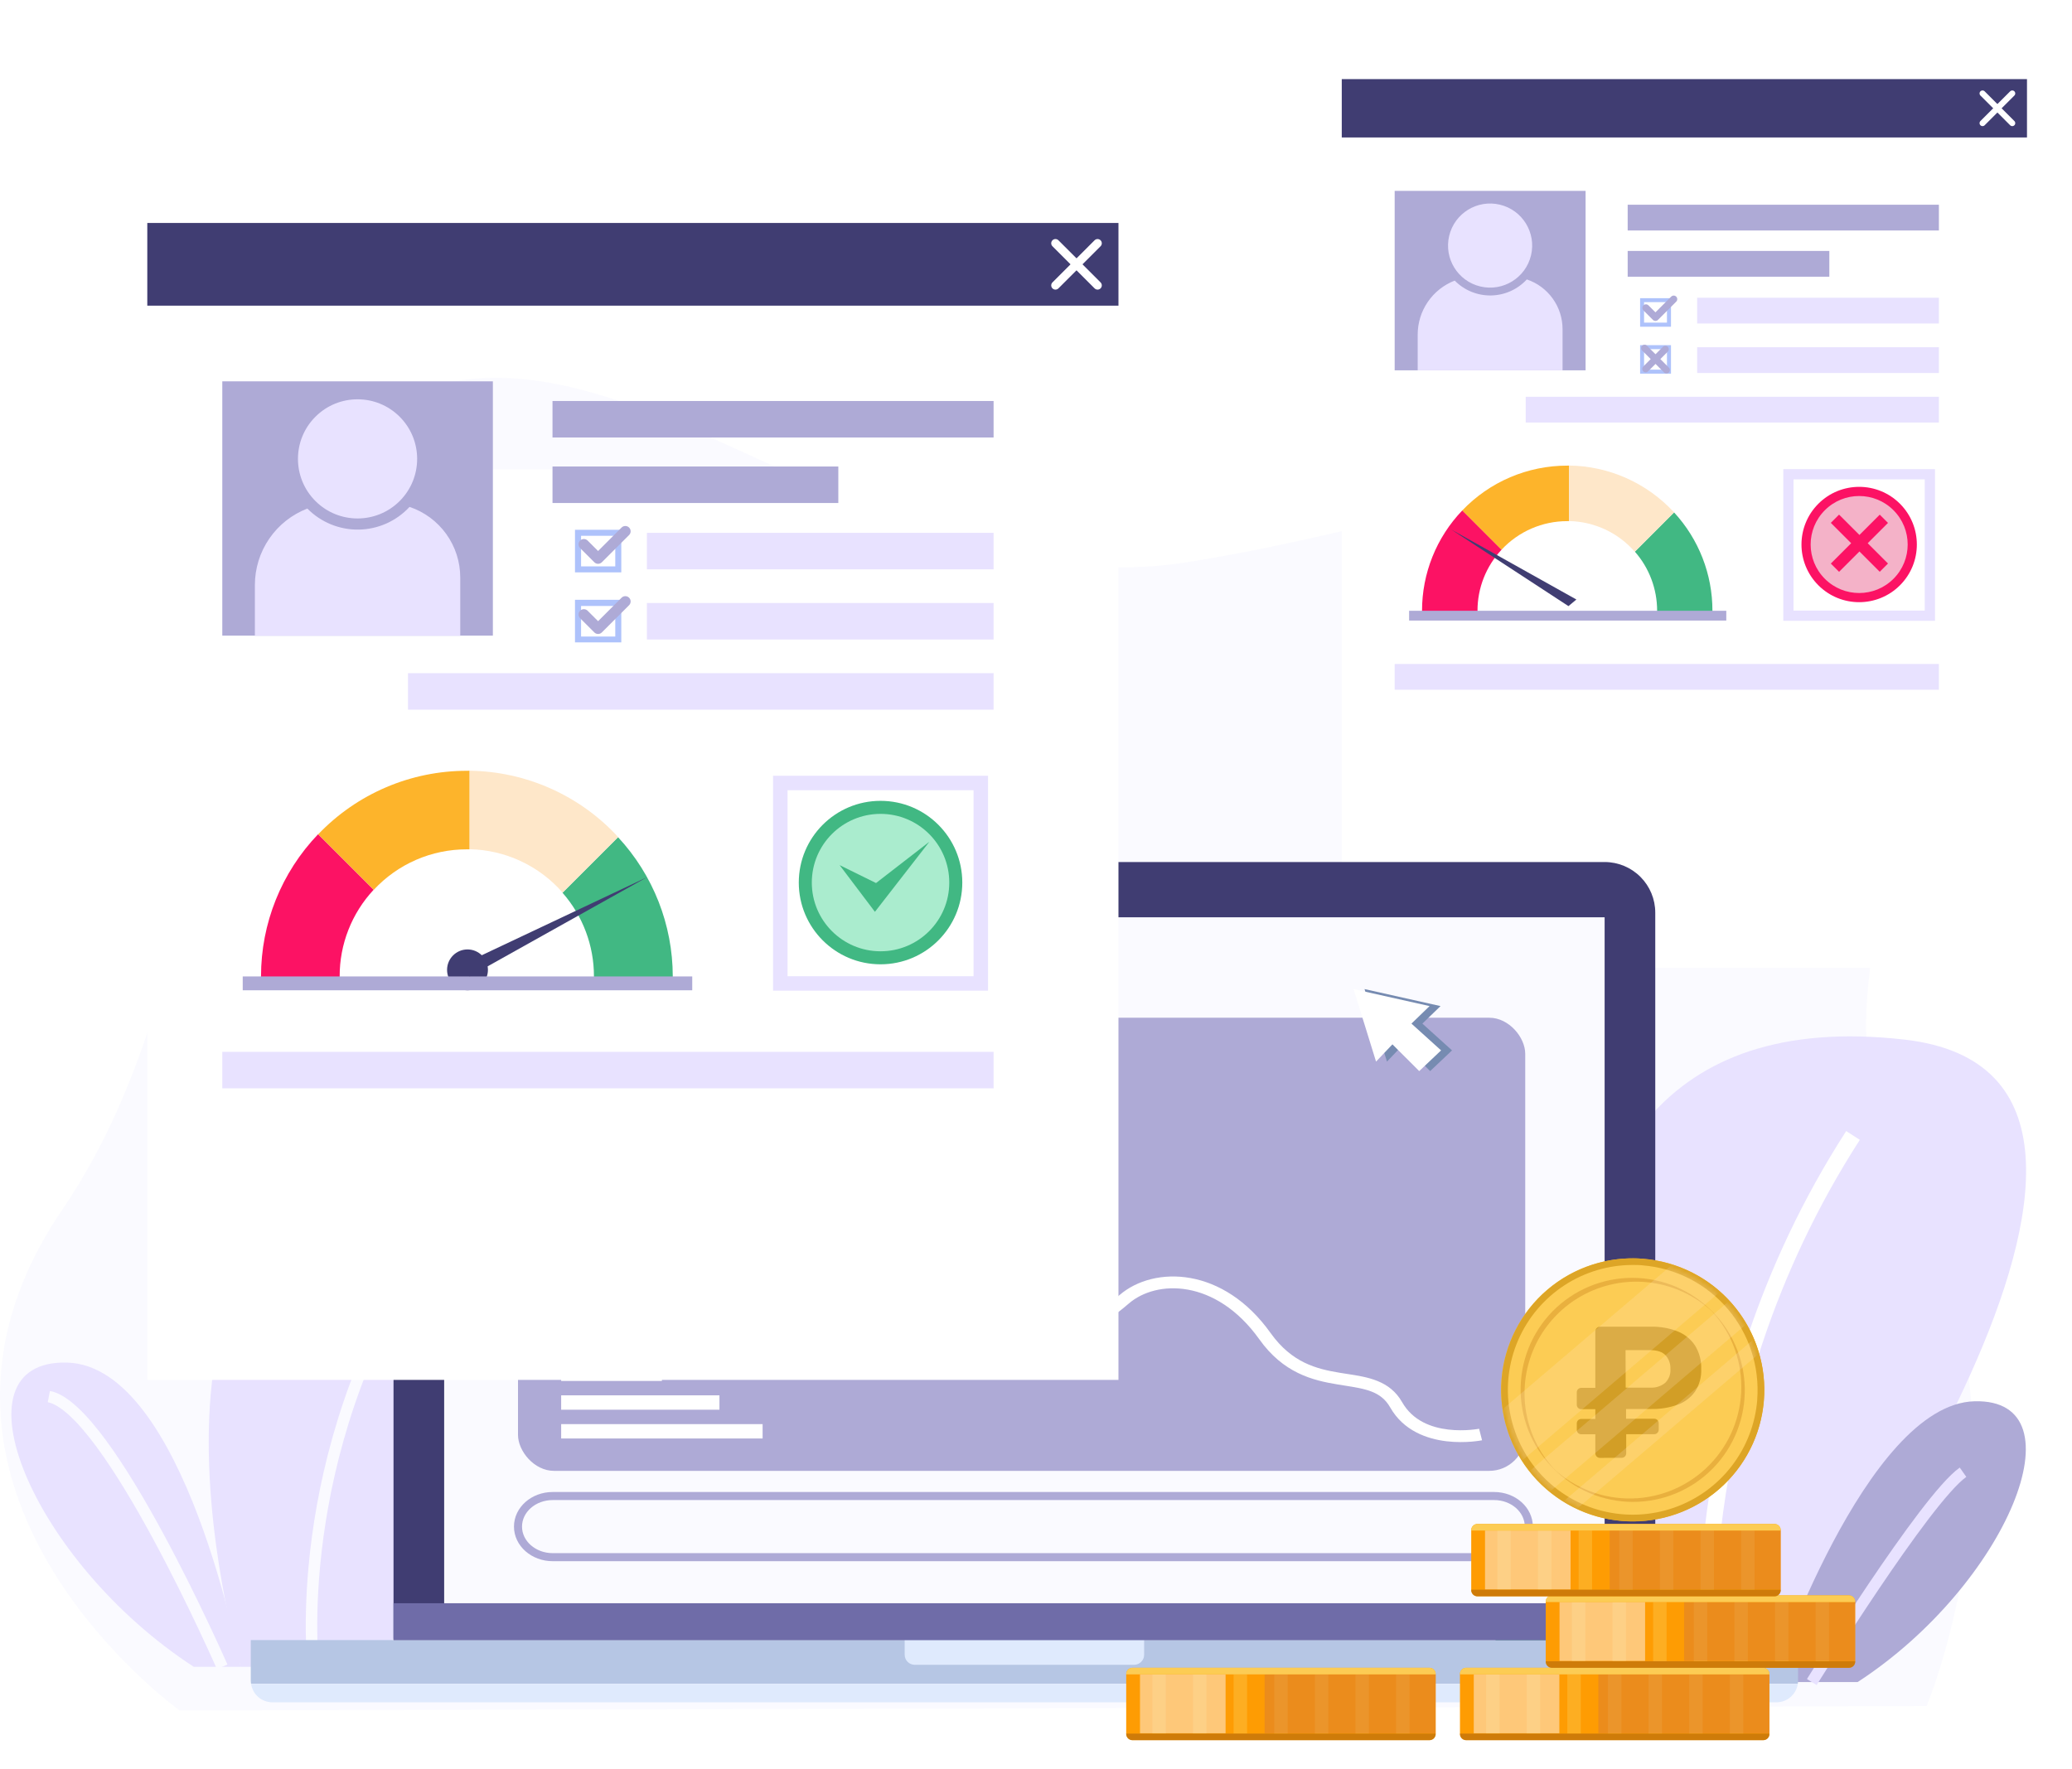 <svg width="576" height="492" viewBox="0 0 576 492" fill="none" xmlns="http://www.w3.org/2000/svg">
<g clip-path="url(#clip0_5126_48654)">
<path d="M49.938 475.627C49.938 475.627 -35.721 414.222 17.336 336.344C70.393 258.466 48.034 140.324 110.4 111.05C172.766 81.776 243.522 169.966 329.963 156.342C416.403 142.717 498.828 101.329 533.928 156.342C561.203 199.095 492.745 262.516 530.35 329.995C567.955 397.474 535.575 474.4 535.575 474.4L49.938 475.627Z" fill="#FAFAFF"/>
<path d="M66.909 463.495H103.802C103.802 463.495 198.427 335.194 128.383 327.284C23.556 315.384 66.909 463.495 66.909 463.495Z" fill="#E8E2FF"/>
<path d="M66.909 463.495C66.909 463.495 51.38 379.697 18.605 378.891C-14.169 378.084 8.808 434.144 53.868 463.495H66.909Z" fill="#E8E2FF"/>
<path fill-rule="evenodd" clip-rule="evenodd" d="M88.673 463.308C88.673 463.308 88.673 463.307 87.089 463.495C85.505 463.683 85.505 463.682 85.504 463.681L85.503 463.667L85.499 463.631C85.495 463.6 85.49 463.555 85.484 463.496C85.472 463.378 85.454 463.205 85.433 462.979C85.39 462.528 85.334 461.863 85.275 461C85.159 459.274 85.035 456.754 85.005 453.552C84.944 447.15 85.257 438.019 86.745 427.069C89.72 405.171 97.402 375.965 116.232 346.754L118.913 348.482C100.395 377.209 92.835 405.942 89.906 427.498C88.441 438.275 88.135 447.25 88.195 453.522C88.224 456.657 88.345 459.116 88.458 460.785C88.514 461.619 88.569 462.256 88.609 462.681C88.629 462.894 88.645 463.053 88.656 463.158C88.662 463.211 88.666 463.25 88.669 463.275L88.672 463.302L88.673 463.308Z" fill="#FAFAFF"/>
<path fill-rule="evenodd" clip-rule="evenodd" d="M63.222 462.855C63.223 462.856 63.223 462.856 61.761 463.495C60.3 464.134 60.3 464.134 60.3 464.134L60.278 464.084L60.211 463.932C60.152 463.797 60.063 463.596 59.946 463.334C59.713 462.809 59.369 462.038 58.924 461.054C58.034 459.087 56.743 456.272 55.142 452.883C51.939 446.103 47.497 437.037 42.538 427.877C37.573 418.707 32.113 409.488 26.877 402.38C24.257 398.825 21.724 395.84 19.367 393.663C16.974 391.452 14.925 390.226 13.279 389.912L13.877 386.779C16.412 387.263 19.003 388.984 21.532 391.319C24.095 393.688 26.764 396.849 29.445 400.488C34.811 407.771 40.352 417.139 45.343 426.358C50.339 435.586 54.808 444.709 58.026 451.521C59.636 454.928 60.934 457.759 61.83 459.74C62.278 460.73 62.626 461.508 62.862 462.039C62.98 462.304 63.07 462.508 63.13 462.646L63.199 462.802L63.222 462.855Z" fill="#FAFAFF"/>
<path d="M448.706 467.725H497.121C497.121 467.725 621.243 299.451 529.355 289.07C391.814 273.523 448.706 467.725 448.706 467.725Z" fill="#E8E2FF"/>
<path fill-rule="evenodd" clip-rule="evenodd" d="M477.379 467.462C477.379 467.461 477.379 467.461 475.14 467.725C472.9 467.989 472.9 467.988 472.9 467.987L472.9 467.982L472.898 467.969L472.892 467.921C472.888 467.879 472.881 467.82 472.873 467.742C472.857 467.587 472.834 467.36 472.806 467.063C472.75 466.469 472.676 465.596 472.6 464.462C472.448 462.195 472.287 458.886 472.249 454.683C472.172 446.279 472.586 434.295 474.541 419.923C478.451 391.184 488.531 352.852 513.225 314.515L517.017 316.957C492.764 354.61 482.854 392.273 479.01 420.531C477.088 434.657 476.684 446.422 476.759 454.642C476.796 458.752 476.953 461.974 477.1 464.16C477.173 465.253 477.244 466.087 477.296 466.643C477.322 466.921 477.344 467.13 477.358 467.267C477.365 467.336 477.371 467.386 477.374 467.419L477.378 467.454L477.379 467.462Z" fill="white"/>
<path d="M448.706 467.725C448.706 467.725 428.338 357.819 385.353 356.755C342.369 355.691 372.484 429.279 431.563 467.725H448.706Z" fill="#1D964E"/>
<path d="M441.928 467.725C441.928 467.725 400.659 373.348 378.73 369.118" stroke="#14723A" stroke-width="4.51" stroke-miterlimit="10"/>
<path d="M492.711 467.725C492.711 467.725 518.682 390.43 548.908 389.65C579.135 388.869 557.986 440.656 516.417 467.725H492.711Z" fill="#AEAAD6"/>
<path fill-rule="evenodd" clip-rule="evenodd" d="M505.015 468.559C505.015 468.559 505.015 468.559 503.667 467.725C502.32 466.89 502.32 466.89 502.32 466.89L502.412 466.742C502.472 466.645 502.562 466.501 502.679 466.313C502.914 465.936 503.259 465.384 503.702 464.678C504.587 463.267 505.863 461.244 507.427 458.793C510.554 453.892 514.835 447.279 519.445 440.432C524.052 433.59 529 426.498 533.459 420.647C535.688 417.723 537.807 415.093 539.709 412.953C541.592 410.834 543.33 409.118 544.796 408.087L546.62 410.679C545.467 411.491 543.927 412.979 542.079 415.059C540.249 417.117 538.183 419.679 535.98 422.569C531.575 428.348 526.667 435.382 522.074 442.203C517.483 449.021 513.218 455.611 510.099 460.498C508.54 462.941 507.269 464.958 506.387 466.363C505.946 467.065 505.603 467.615 505.37 467.989C505.253 468.176 505.164 468.319 505.105 468.415L505.015 468.559Z" fill="#E8E2FF"/>
<path d="M448.303 248.548C450.516 248.548 452.309 246.754 452.309 244.541C452.309 242.328 450.516 240.535 448.303 240.535C446.09 240.535 444.296 242.328 444.296 244.541C444.296 246.754 446.09 248.548 448.303 248.548Z" fill="#1D0D90"/>
<g filter="url(#filter0_dddd_5126_48654)">
<path d="M563.486 22H373V200.646H563.486V22Z" fill="white"/>
</g>
<path d="M563.486 22H373V38.224H563.486V22Z" fill="#403D72"/>
<path d="M551.132 25.981L559.394 34.243" stroke="white" stroke-width="1.66" stroke-miterlimit="10" stroke-linecap="round"/>
<path d="M559.394 25.981L551.132 34.243" stroke="white" stroke-width="1.66" stroke-miterlimit="10" stroke-linecap="round"/>
<path d="M508.542 69.78H452.482V76.944H508.542V69.78Z" fill="#AEAAD6"/>
<path d="M539 56.928H452.482V64.092H539V56.928Z" fill="#AEAAD6"/>
<path d="M539 82.796H471.795V89.96H539V82.796Z" fill="#E8E2FF"/>
<path d="M539 96.558H471.795V103.722H539V96.558Z" fill="#E8E2FF"/>
<path d="M539 110.328H424.135V117.492H539V110.328Z" fill="#E8E2FF"/>
<path d="M463.405 84.014V89.711H457.039V84.014H463.405ZM464.52 82.916H455.94V90.852H464.52V82.916Z" fill="#AEC2FB"/>
<path d="M465.275 83.182L460.204 88.252L457.562 85.61" stroke="#AEAAD6" stroke-width="1.98" stroke-linecap="round" stroke-linejoin="round"/>
<path d="M463.405 97.09V102.786H457.039V97.09H463.405ZM464.52 95.974H455.94V103.902H464.52V95.974Z" fill="#AEC2FB"/>
<path d="M462.958 97.107L457.484 102.589" stroke="#AEAAD6" stroke-width="1.9" stroke-miterlimit="10" stroke-linecap="round"/>
<path d="M457.176 96.806L463.259 102.889" stroke="#AEAAD6" stroke-width="1.9" stroke-miterlimit="10" stroke-linecap="round"/>
<path d="M440.78 53.076H387.706V102.975H440.78V53.076Z" fill="#AEAAD6"/>
<path d="M434.379 91.556V102.975H394.106V93.031C394.106 89.783 395.09 86.611 396.928 83.933C398.766 81.254 401.371 79.195 404.402 78.025C405.716 79.362 407.288 80.417 409.023 81.127C410.758 81.838 412.618 82.188 414.493 82.158C416.367 82.127 418.215 81.716 419.926 80.95C421.636 80.184 423.173 79.078 424.444 77.699C427.344 78.675 429.864 80.538 431.647 83.025C433.43 85.511 434.386 88.496 434.379 91.556Z" fill="#E8E2FF"/>
<path d="M425.615 70.987C427.107 64.703 423.223 58.4 416.939 56.907C410.656 55.415 404.352 59.299 402.86 65.583C401.367 71.867 405.251 78.17 411.535 79.663C417.819 81.155 424.123 77.271 425.615 70.987Z" fill="#E8E2FF"/>
<path d="M476.042 169.828C476.042 170.437 476.042 171.029 476.042 171.621H460.599C460.599 171.029 460.668 170.437 460.668 169.828C460.671 163.786 458.475 157.949 454.49 153.407L465.378 142.485C472.248 149.931 476.057 159.696 476.042 169.828Z" fill="#41B883"/>
<path d="M410.734 169.828C410.734 170.437 410.734 171.029 410.802 171.621H395.359C395.359 171.029 395.316 170.437 395.316 169.828C395.305 159.427 399.321 149.425 406.521 141.918L417.434 152.84C413.12 157.444 410.724 163.519 410.734 169.828Z" fill="#FC1264"/>
<path d="M436.207 129.469V144.913H435.666C432.241 144.91 428.853 145.614 425.713 146.981C422.573 148.348 419.749 150.349 417.417 152.858L406.504 141.936C410.269 137.992 414.796 134.854 419.811 132.712C424.825 130.571 430.222 129.471 435.675 129.478L436.207 129.469Z" fill="#FDB42B"/>
<path d="M465.378 142.485L454.447 153.407C452.167 150.796 449.367 148.69 446.226 147.224C443.085 145.759 439.672 144.965 436.207 144.896V129.452C441.7 129.523 447.122 130.715 452.138 132.956C457.154 135.197 461.66 138.44 465.378 142.485Z" fill="#FEE7C9"/>
<path d="M479.895 169.837H391.721V172.557H479.895V169.837Z" fill="#AEAAD6"/>
<path d="M436.018 168.541L403.407 147.229L438.223 166.705L436.018 168.541Z" fill="#403D72"/>
<path d="M539 184.628H387.706V191.792H539V184.628Z" fill="#E8E2FF"/>
<path d="M535.071 133.296V169.785H498.581V133.296H535.071ZM537.91 130.456H495.741V172.625H537.91V130.456Z" fill="#E8E2FF"/>
<path d="M528.172 162.752C534.434 156.49 534.434 146.337 528.172 140.074C521.91 133.812 511.757 133.812 505.495 140.074C499.232 146.337 499.232 156.49 505.495 162.752C511.757 169.014 521.91 169.014 528.172 162.752Z" fill="#FC1264"/>
<path d="M526.37 160.95C531.637 155.683 531.637 147.143 526.37 141.876C521.103 136.609 512.563 136.609 507.296 141.876C502.029 147.143 502.029 155.683 507.296 160.95C512.563 166.217 521.103 166.217 526.37 160.95Z" fill="#F4B2C8"/>
<path d="M511.245 143.096L508.952 145.389L522.553 158.991L524.847 156.698L511.245 143.096Z" fill="#FC1264"/>
<path d="M524.85 145.402L522.557 143.109L508.955 156.71L511.248 159.004L524.85 145.402Z" fill="#FC1264"/>
<path d="M123.475 239.702H446.072C449.806 239.702 453.387 241.186 456.027 243.826C458.668 246.466 460.151 250.048 460.151 253.782V456.048H109.396V253.782C109.396 250.048 110.879 246.466 113.519 243.826C116.16 241.186 119.741 239.702 123.475 239.702Z" fill="#403D72"/>
<path d="M499.849 456.048V467.33C499.848 467.618 499.822 467.905 499.772 468.188H69.792C69.738 467.905 69.712 467.618 69.715 467.33V456.048H499.849Z" fill="#B6C6E4"/>
<path d="M499.772 468.214C499.566 469.641 498.854 470.946 497.766 471.891C496.677 472.836 495.285 473.358 493.844 473.362H75.712C74.272 473.356 72.882 472.833 71.795 471.888C70.709 470.943 69.998 469.639 69.792 468.214H499.772Z" fill="#DFEAFD"/>
<path d="M251.493 456.048H318.063V460.132C318.063 460.874 317.768 461.585 317.244 462.11C316.719 462.634 316.008 462.929 315.266 462.929H254.29C253.548 462.929 252.837 462.634 252.312 462.11C251.788 461.585 251.493 460.874 251.493 460.132V456.048Z" fill="#DFEAFD"/>
<path d="M460.16 445.812H109.396V456.057H460.16V445.812Z" fill="#6F6CA8"/>
<path d="M446.072 255.069H123.475V445.812H446.072V255.069Z" fill="#FAFAFF"/>
<rect x="144" y="283" width="280" height="126" rx="10" fill="#AEAAD6"/>
<path fill-rule="evenodd" clip-rule="evenodd" d="M184.047 341.074C187.898 345.745 191.96 350.671 201.471 351.577C211.804 352.561 219.397 346.048 225.769 340.228C226.207 339.827 226.64 339.429 227.069 339.035C229.864 336.467 232.465 334.077 235.132 332.274C238.183 330.21 241.048 329.108 244.041 329.326C250.766 329.815 255.305 332.209 259.848 336.908C263.787 340.982 267.624 346.673 272.755 354.282C273.705 355.69 274.7 357.165 275.747 358.707C282.587 368.777 289.826 372.091 296.902 371.319C303.639 370.584 309.513 366.162 313.811 362.461C317.66 359.147 323.663 357.428 330.227 358.61C336.768 359.787 343.999 363.884 350.082 372.42C353.387 377.058 357.051 379.932 360.833 381.781C364.59 383.618 368.37 384.397 371.782 384.959C372.433 385.067 373.066 385.167 373.679 385.264C379.718 386.219 383.916 386.883 386.477 391.381C390.17 397.867 396.713 400.122 402.102 400.769C404.794 401.092 407.25 401.025 409.028 400.879C409.919 400.806 410.648 400.712 411.16 400.636C411.417 400.597 411.619 400.563 411.761 400.538C411.833 400.525 411.889 400.515 411.929 400.507L411.978 400.498L411.993 400.495L411.998 400.494L412 400.493C412.001 400.493 412.002 400.493 411.589 398.891C411.177 397.289 411.178 397.289 411.178 397.289L411.153 397.294C411.129 397.298 411.09 397.306 411.036 397.315C410.929 397.334 410.764 397.362 410.547 397.395C410.113 397.459 409.476 397.541 408.687 397.606C407.104 397.736 404.94 397.793 402.597 397.512C397.916 396.95 392.728 395.078 389.779 389.898C386.34 383.858 380.218 382.922 374.389 382.031C373.74 381.932 373.094 381.833 372.457 381.728C369.152 381.183 365.844 380.48 362.618 378.902C359.417 377.337 356.202 374.862 353.209 370.662C346.696 361.523 338.677 356.778 330.962 355.388C323.269 354.003 316.009 355.991 311.236 360.101C306.912 363.824 301.832 367.47 296.45 368.057C291.406 368.608 285.361 366.499 278.915 357.01C277.891 355.502 276.911 354.048 275.968 352.649C270.853 345.059 266.819 339.073 262.655 334.766C257.597 329.535 252.208 326.623 244.343 326.05C240.041 325.737 236.271 327.372 232.89 329.659C229.981 331.627 227.159 334.221 224.387 336.77C223.963 337.161 223.539 337.55 223.116 337.936C216.529 343.953 210.156 349.098 201.866 348.309C194.017 347.561 190.857 343.746 186.964 339.047C186.695 338.722 186.422 338.393 186.144 338.061C184.014 335.511 181.575 332.785 178.019 330.558C174.437 328.315 169.826 326.639 163.413 326L163 329.266C168.86 329.85 172.865 331.352 175.887 333.244C178.934 335.153 181.084 337.519 183.173 340.019C183.465 340.368 183.755 340.721 184.047 341.074Z" fill="white"/>
<path d="M415.353 416H153.647C148.319 416 144 419.806 144 424.5C144 429.194 148.319 433 153.647 433H415.353C420.681 433 425 429.194 425 424.5C425 419.806 420.681 416 415.353 416Z" stroke="#AEAAD6" stroke-width="2.24" stroke-miterlimit="10"/>
<path d="M379.33 275.033L385.568 295.196L390.132 290.4L397.571 297.838L403.654 292.081L395.409 284.634L400.454 279.761L379.33 275.033Z" fill="#768BB1"/>
<path d="M376.284 275.033L382.53 295.196L387.086 290.4L394.533 297.838L400.608 292.081L392.371 284.634L397.408 279.761L376.284 275.033Z" fill="white"/>
<g filter="url(#filter1_dddd_5126_48654)">
<path d="M310.924 62H40.947V315.187H310.924V62Z" fill="white"/>
</g>
<path d="M310.924 62H40.947V84.994H310.924V62Z" fill="#403D72"/>
<path d="M293.405 67.645L305.116 79.357" stroke="white" stroke-width="2.35" stroke-miterlimit="10" stroke-linecap="round"/>
<path d="M305.116 67.645L293.405 79.357" stroke="white" stroke-width="2.35" stroke-miterlimit="10" stroke-linecap="round"/>
<path d="M233.046 129.72H153.59V139.869H233.046V129.72Z" fill="#AEAAD6"/>
<path d="M276.211 111.505H153.59V121.655H276.211V111.505Z" fill="#AEAAD6"/>
<path d="M276.211 148.166H179.835V158.316H276.211V148.166Z" fill="#E8E2FF"/>
<path d="M276.211 167.676H179.835V177.826H276.211V167.676Z" fill="#E8E2FF"/>
<path d="M276.211 187.186H113.42V197.336H276.211V187.186Z" fill="#E8E2FF"/>
<path d="M171.041 148.99V157.492H161.535V148.99H171.041ZM172.714 147.317H159.844V159.157H172.714V147.317Z" fill="#AEC2FB"/>
<path fill-rule="evenodd" clip-rule="evenodd" d="M174.881 146.695C175.457 147.271 175.457 148.205 174.88 148.781L167.304 156.348C166.728 156.923 165.795 156.923 165.219 156.347L161.272 152.401C160.696 151.825 160.696 150.891 161.272 150.315C161.848 149.739 162.782 149.739 163.358 150.315L166.263 153.219L172.795 146.693C173.372 146.118 174.306 146.118 174.881 146.695Z" fill="#AEAAD6"/>
<path d="M171.041 168.5V177.002H161.535V168.5H171.041ZM172.714 166.784H159.844V178.624H172.714V166.784Z" fill="#AEC2FB"/>
<path fill-rule="evenodd" clip-rule="evenodd" d="M174.881 166.205C175.457 166.781 175.457 167.715 174.88 168.291L167.304 175.858C166.728 176.433 165.795 176.433 165.219 175.857L161.272 171.911C160.696 171.335 160.696 170.401 161.272 169.825C161.848 169.249 162.782 169.249 163.358 169.825L166.263 172.729L172.795 166.204C173.372 165.628 174.306 165.628 174.881 166.205Z" fill="#AEAAD6"/>
<path d="M137.014 106.04H61.796V176.753H137.014V106.04Z" fill="#AEAAD6"/>
<path d="M127.945 160.598V176.779H70.856V162.674C70.856 158.072 72.249 153.578 74.853 149.783C77.456 145.988 81.147 143.07 85.441 141.414C87.305 143.306 89.534 144.8 91.993 145.805C94.451 146.811 97.088 147.307 99.744 147.263C102.4 147.22 105.019 146.638 107.444 145.553C109.868 144.468 112.047 142.902 113.849 140.95C117.96 142.336 121.533 144.978 124.062 148.503C126.591 152.029 127.949 156.259 127.945 160.598Z" fill="#E8E2FF"/>
<path d="M111.112 139.316C117.582 132.846 117.582 122.356 111.112 115.886C104.642 109.416 94.152 109.416 87.682 115.886C81.212 122.356 81.212 132.846 87.682 139.316C94.152 145.786 104.642 145.786 111.112 139.316Z" fill="#E8E2FF"/>
<path d="M187.025 271.516C187.025 272.374 187.025 273.232 186.965 274.09H165.027C165.087 273.232 165.113 272.374 165.113 271.516C165.129 262.952 162.021 254.675 156.37 248.24L171.813 232.796C181.582 243.325 187.015 257.154 187.025 271.516Z" fill="#41B883"/>
<path d="M94.424 271.516C94.424 272.374 94.424 273.232 94.519 274.09H72.623C72.572 273.232 72.563 272.374 72.563 271.516C72.545 256.776 78.233 242.602 88.436 231.964L103.879 247.407C97.776 253.949 94.396 262.57 94.424 271.516Z" fill="#FC1264"/>
<path d="M130.545 214.315V236.176H129.773C124.918 236.166 120.113 237.161 115.661 239.098C111.209 241.035 107.206 243.873 103.905 247.433L88.461 231.99C93.798 226.402 100.213 221.956 107.319 218.921C114.424 215.886 122.072 214.325 129.798 214.333L130.545 214.315Z" fill="#FDB42B"/>
<path d="M171.847 232.762L156.404 248.205C153.175 244.509 149.211 241.527 144.764 239.449C140.317 237.372 135.486 236.246 130.579 236.142V214.315C138.352 214.416 146.022 216.104 153.118 219.277C160.215 222.449 166.588 227.038 171.847 232.762Z" fill="#FEE7C9"/>
<path d="M129.962 275.369C133.098 275.369 135.641 272.826 135.641 269.689C135.641 266.552 133.098 264.009 129.962 264.009C126.825 264.009 124.282 266.552 124.282 269.689C124.282 272.826 126.825 275.369 129.962 275.369Z" fill="#403D72"/>
<path d="M192.439 271.516H67.476V275.369H192.439V271.516Z" fill="#AEAAD6"/>
<path d="M129.961 267.492L179.887 243.915L130.536 271.516L129.961 267.492Z" fill="#403D72"/>
<path d="M276.211 292.485H61.796V302.635H276.211V292.485Z" fill="#E8E2FF"/>
<path d="M270.643 219.738V271.456H218.933V219.738H270.643ZM274.667 215.714H214.9V275.48H274.667V215.714Z" fill="#E8E2FF"/>
<path d="M244.784 268.144C257.336 268.144 267.511 257.969 267.511 245.417C267.511 232.865 257.336 222.689 244.784 222.689C232.231 222.689 222.056 232.865 222.056 245.417C222.056 257.969 232.231 268.144 244.784 268.144Z" fill="#41B883"/>
<path d="M244.784 264.524C255.336 264.524 263.89 255.969 263.89 245.417C263.89 234.864 255.336 226.31 244.784 226.31C234.231 226.31 225.677 234.864 225.677 245.417C225.677 255.969 234.231 264.524 244.784 264.524Z" fill="#AAECCE"/>
<path d="M233.407 240.561L243.531 245.546L258.365 234.057L243.222 253.55L233.407 240.561Z" fill="#41B883"/>
<path d="M397.365 463.761H314.82C313.858 463.761 313.078 464.541 313.078 465.503V482.147C313.078 483.109 313.858 483.889 314.82 483.889H397.365C398.327 483.889 399.107 483.109 399.107 482.147V465.503C399.107 464.541 398.327 463.761 397.365 463.761Z" fill="#FE9C03"/>
<g style="mix-blend-mode:multiply" opacity="0.76">
<g style="mix-blend-mode:multiply">
<path d="M324.086 465.589H320.345V482.062H324.086V465.589Z" fill="#FDB42B"/>
</g>
<g style="mix-blend-mode:multiply">
<path d="M335.377 465.589H331.636V482.062H335.377V465.589Z" fill="#FDB42B"/>
</g>
<g style="mix-blend-mode:multiply">
<path d="M346.676 465.589H342.935V482.062H346.676V465.589Z" fill="#FDB42B"/>
</g>
<g style="mix-blend-mode:multiply">
<path d="M357.967 465.589H354.226V482.062H357.967V465.589Z" fill="#FDB42B"/>
</g>
<g style="mix-blend-mode:multiply">
<path d="M369.258 465.589H365.517V482.062H369.258V465.589Z" fill="#FDB42B"/>
</g>
<g style="mix-blend-mode:multiply">
<path d="M380.549 465.589H376.808V482.062H380.549V465.589Z" fill="#FDB42B"/>
</g>
<g style="mix-blend-mode:multiply">
<path d="M391.84 465.589H388.099V482.062H391.84V465.589Z" fill="#FDB42B"/>
</g>
</g>
<path opacity="0.49" d="M399.107 465.589H351.558V481.967H399.107V465.589Z" fill="#D97A35"/>
<path opacity="0.5" d="M340.696 465.589H316.922V481.967H340.696V465.589Z" fill="#FEE7C9"/>
<path opacity="0.2" d="M340.696 465.589H316.922V481.967H340.696V465.589Z" fill="#FEE7C9"/>
<path opacity="0.72" d="M313.078 482.173C313.078 482.628 313.259 483.065 313.58 483.387C313.902 483.708 314.339 483.889 314.794 483.889H397.391C397.846 483.889 398.282 483.708 398.604 483.387C398.926 483.065 399.107 482.628 399.107 482.173V482.062H313.078V482.173Z" fill="#BC700C"/>
<path d="M397.391 463.761H314.794C314.339 463.761 313.902 463.942 313.58 464.264C313.259 464.585 313.078 465.022 313.078 465.477V465.597H399.107V465.477C399.107 465.022 398.926 464.585 398.604 464.264C398.282 463.942 397.846 463.761 397.391 463.761Z" fill="#FCCC54"/>
<path d="M490.146 463.761H407.601C406.639 463.761 405.859 464.541 405.859 465.503V482.147C405.859 483.109 406.639 483.889 407.601 483.889H490.146C491.108 483.889 491.888 483.109 491.888 482.147V465.503C491.888 464.541 491.108 463.761 490.146 463.761Z" fill="#FE9C03"/>
<g style="mix-blend-mode:multiply" opacity="0.76">
<g style="mix-blend-mode:multiply">
<path d="M416.866 465.589H413.126V482.062H416.866V465.589Z" fill="#FDB42B"/>
</g>
<g style="mix-blend-mode:multiply">
<path d="M428.157 465.589H424.417V482.062H428.157V465.589Z" fill="#FDB42B"/>
</g>
<g style="mix-blend-mode:multiply">
<path d="M439.448 465.589H435.707V482.062H439.448V465.589Z" fill="#FDB42B"/>
</g>
<g style="mix-blend-mode:multiply">
<path d="M450.739 465.589H446.998V482.062H450.739V465.589Z" fill="#FDB42B"/>
</g>
<g style="mix-blend-mode:multiply">
<path d="M462.03 465.589H458.289V482.062H462.03V465.589Z" fill="#FDB42B"/>
</g>
<g style="mix-blend-mode:multiply">
<path d="M473.33 465.589H469.589V482.062H473.33V465.589Z" fill="#FDB42B"/>
</g>
<g style="mix-blend-mode:multiply">
<path d="M484.621 465.589H480.88V482.062H484.621V465.589Z" fill="#FDB42B"/>
</g>
</g>
<path opacity="0.49" d="M491.879 465.589H444.33V481.967H491.879V465.589Z" fill="#D97A35"/>
<path opacity="0.5" d="M433.477 465.589H409.703V481.967H433.477V465.589Z" fill="#FEE7C9"/>
<path opacity="0.2" d="M433.477 465.589H409.703V481.967H433.477V465.589Z" fill="#FEE7C9"/>
<path opacity="0.72" d="M405.859 482.173C405.859 482.628 406.04 483.065 406.361 483.387C406.683 483.708 407.12 483.889 407.575 483.889H490.18C490.635 483.889 491.072 483.708 491.394 483.387C491.715 483.065 491.896 482.628 491.896 482.173V482.062H405.859V482.173Z" fill="#BC700C"/>
<path d="M490.171 463.761H407.566C407.111 463.761 406.674 463.942 406.353 464.264C406.031 464.585 405.85 465.022 405.85 465.477V465.597H491.887V465.477C491.887 465.022 491.707 464.585 491.385 464.264C491.063 463.942 490.626 463.761 490.171 463.761Z" fill="#FCCC54"/>
<path d="M513.989 443.633H431.444C430.482 443.633 429.702 444.413 429.702 445.375V462.019C429.702 462.981 430.482 463.761 431.444 463.761H513.989C514.951 463.761 515.731 462.981 515.731 462.019V445.375C515.731 444.413 514.951 443.633 513.989 443.633Z" fill="#FE9C03"/>
<g style="mix-blend-mode:multiply" opacity="0.76">
<g style="mix-blend-mode:multiply">
<path d="M440.718 445.461H436.978V461.934H440.718V445.461Z" fill="#FDB42B"/>
</g>
<g style="mix-blend-mode:multiply">
<path d="M452.009 445.461H448.269V461.934H452.009V445.461Z" fill="#FDB42B"/>
</g>
<g style="mix-blend-mode:multiply">
<path d="M463.3 445.461H459.559V461.934H463.3V445.461Z" fill="#FDB42B"/>
</g>
<g style="mix-blend-mode:multiply">
<path d="M474.591 445.461H470.85V461.934H474.591V445.461Z" fill="#FDB42B"/>
</g>
<g style="mix-blend-mode:multiply">
<path d="M485.882 445.461H482.141V461.934H485.882V445.461Z" fill="#FDB42B"/>
</g>
<g style="mix-blend-mode:multiply">
<path d="M497.172 445.461H493.432V461.934H497.172V445.461Z" fill="#FDB42B"/>
</g>
<g style="mix-blend-mode:multiply">
<path d="M508.463 445.461H504.723V461.934H508.463V445.461Z" fill="#FDB42B"/>
</g>
</g>
<path opacity="0.49" d="M515.73 445.461H468.182V461.839H515.73V445.461Z" fill="#D97A35"/>
<path opacity="0.5" d="M457.32 445.461H433.546V461.839H457.32V445.461Z" fill="#FEE7C9"/>
<path opacity="0.2" d="M457.32 445.461H433.546V461.839H457.32V445.461Z" fill="#FEE7C9"/>
<path opacity="0.72" d="M429.702 462.045C429.702 462.5 429.883 462.937 430.204 463.259C430.526 463.58 430.963 463.761 431.418 463.761H514.023C514.478 463.761 514.915 463.58 515.237 463.259C515.558 462.937 515.739 462.5 515.739 462.045V461.934H429.702V462.045Z" fill="#BC700C"/>
<path d="M514.023 443.633H431.418C430.963 443.633 430.526 443.814 430.204 444.136C429.883 444.458 429.702 444.894 429.702 445.349V445.478H515.731V445.366C515.733 445.14 515.69 444.916 515.606 444.706C515.521 444.497 515.396 444.306 515.237 444.145C515.078 443.984 514.889 443.856 514.681 443.768C514.473 443.68 514.249 443.634 514.023 443.633Z" fill="#FCCC54"/>
<path d="M493.277 423.763H410.732C409.77 423.763 408.99 424.542 408.99 425.504V442.149C408.99 443.111 409.77 443.891 410.732 443.891H493.277C494.239 443.891 495.019 443.111 495.019 442.149V425.504C495.019 424.542 494.239 423.763 493.277 423.763Z" fill="#FE9C03"/>
<g style="mix-blend-mode:multiply" opacity="0.76">
<g style="mix-blend-mode:multiply">
<path d="M419.998 425.59H416.257V442.063H419.998V425.59Z" fill="#FDB42B"/>
</g>
<g style="mix-blend-mode:multiply">
<path d="M431.289 425.59H427.548V442.063H431.289V425.59Z" fill="#FDB42B"/>
</g>
<g style="mix-blend-mode:multiply">
<path d="M442.58 425.59H438.839V442.063H442.58V425.59Z" fill="#FDB42B"/>
</g>
<g style="mix-blend-mode:multiply">
<path d="M453.88 425.59H450.139V442.063H453.88V425.59Z" fill="#FDB42B"/>
</g>
<g style="mix-blend-mode:multiply">
<path d="M465.17 425.59H461.429V442.063H465.17V425.59Z" fill="#FDB42B"/>
</g>
<g style="mix-blend-mode:multiply">
<path d="M476.461 425.59H472.721V442.063H476.461V425.59Z" fill="#FDB42B"/>
</g>
<g style="mix-blend-mode:multiply">
<path d="M487.752 425.59H484.012V442.063H487.752V425.59Z" fill="#FDB42B"/>
</g>
</g>
<path opacity="0.49" d="M495.019 425.59H447.47V441.969H495.019V425.59Z" fill="#D97A35"/>
<path opacity="0.5" d="M436.608 425.59H412.834V441.969H436.608V425.59Z" fill="#FEE7C9"/>
<path opacity="0.2" d="M436.608 425.59H412.834V441.969H436.608V425.59Z" fill="#FEE7C9"/>
<path opacity="0.72" d="M408.99 442.175C408.99 442.63 409.171 443.066 409.493 443.388C409.815 443.71 410.251 443.891 410.706 443.891H493.32C493.775 443.891 494.212 443.71 494.534 443.388C494.855 443.066 495.036 442.63 495.036 442.175V442.046H408.99V442.175Z" fill="#BC700C"/>
<path d="M493.32 423.763H410.706C410.251 423.763 409.815 423.943 409.493 424.265C409.171 424.587 408.99 425.023 408.99 425.479V425.599H495.036V425.479C495.036 425.023 494.855 424.587 494.534 424.265C494.212 423.943 493.775 423.763 493.32 423.763Z" fill="#FCCC54"/>
<path d="M456.694 350.964C455.733 350.887 454.772 350.844 453.819 350.844C444.471 350.83 435.49 354.481 428.804 361.015C422.118 367.548 418.26 376.443 418.057 385.789C417.855 395.135 421.325 404.187 427.723 411.004C434.12 417.82 442.935 421.857 452.275 422.247C461.615 422.637 470.736 419.35 477.68 413.092C484.624 406.833 488.837 398.101 489.415 388.771C489.994 379.44 486.891 370.255 480.773 363.187C474.656 356.118 466.01 351.73 456.694 350.964Z" fill="#FCCC54"/>
<path d="M456.771 350.02C449.561 349.447 442.344 351.025 436.031 354.554C429.718 358.083 424.594 363.405 421.305 369.847C418.017 376.288 416.713 383.56 417.558 390.743C418.402 397.926 421.358 404.697 426.051 410.2C430.744 415.703 436.964 419.69 443.923 421.658C450.882 423.627 458.269 423.487 465.149 421.257C472.029 419.027 478.093 414.807 482.574 409.131C487.056 403.454 489.753 396.576 490.326 389.367C491.094 379.699 487.99 370.123 481.697 362.744C475.404 355.365 466.438 350.788 456.771 350.02ZM489.374 389.289C488.823 396.19 486.274 402.78 482.037 408.255C477.8 413.729 472.06 417.851 465.518 420.114C458.977 422.378 451.917 422.686 445.203 421.001C438.488 419.316 432.411 415.711 427.713 410.626C423.016 405.542 419.902 399.198 418.752 392.372C417.603 385.546 418.467 378.532 421.241 372.19C424.014 365.847 428.576 360.45 434.368 356.659C440.16 352.868 446.931 350.847 453.854 350.844C454.806 350.844 455.767 350.887 456.728 350.964C466.135 351.73 474.854 356.194 480.975 363.378C487.096 370.562 490.12 379.88 489.382 389.289H489.374Z" fill="url(#paint0_linear_5126_48654)"/>
<path d="M456.762 350.02C447.091 349.253 437.512 352.36 430.132 358.656C422.751 364.952 418.174 373.922 417.407 383.592C416.64 393.263 419.746 402.843 426.043 410.223C432.339 417.604 441.309 422.181 450.979 422.948C451.966 423.025 452.953 423.068 453.931 423.068C463.38 423.062 472.46 419.399 479.267 412.846C486.075 406.293 490.081 397.36 490.448 387.918C490.814 378.476 487.511 369.259 481.231 362.199C474.951 355.139 466.182 350.783 456.762 350.046V350.02ZM488.507 389.221C487.972 395.948 485.488 402.373 481.359 407.711C477.23 413.049 471.635 417.068 465.259 419.276C458.882 421.485 452 421.788 445.454 420.147C438.908 418.507 432.982 414.995 428.401 410.04C423.819 405.085 420.781 398.903 419.657 392.249C418.533 385.595 419.373 378.757 422.073 372.573C424.773 366.388 429.217 361.125 434.861 357.426C440.506 353.727 447.105 351.753 453.854 351.745C454.78 351.745 455.715 351.745 456.659 351.856C465.828 352.607 474.326 356.96 480.292 363.964C486.258 370.967 489.206 380.049 488.49 389.221H488.507Z" fill="#DDA526"/>
<path opacity="0.3" d="M423.902 385.008C424.358 379.174 426.454 373.588 429.949 368.894C433.443 364.2 438.194 360.59 443.652 358.481C449.11 356.371 455.054 355.847 460.797 356.971C466.54 358.094 471.848 360.818 476.109 364.829C473.23 361.843 469.782 359.464 465.968 357.833C462.155 356.202 458.053 355.352 453.905 355.333C449.757 355.314 445.647 356.126 441.819 357.722C437.99 359.318 434.521 361.665 431.614 364.625C428.708 367.584 426.425 371.096 424.899 374.953C423.372 378.81 422.635 382.934 422.729 387.08C422.824 391.227 423.748 395.313 425.448 399.097C427.148 402.88 429.589 406.284 432.627 409.108C429.536 405.947 427.158 402.161 425.653 398.004C424.148 393.847 423.551 389.415 423.902 385.008Z" fill="#BC700C"/>
<path opacity="0.3" d="M475.208 363.911C480.888 369.711 484.069 377.505 484.072 385.623C484.075 393.74 480.898 401.536 475.223 407.341C469.548 413.145 461.825 416.496 453.709 416.676C445.594 416.855 437.73 413.849 431.804 408.302C434.696 411.256 438.15 413.603 441.961 415.205C445.773 416.806 449.866 417.631 454 417.629C458.135 417.628 462.228 416.801 466.038 415.197C469.849 413.592 473.3 411.243 476.191 408.287C479.081 405.331 481.352 401.827 482.871 397.981C484.389 394.136 485.124 390.026 485.032 385.892C484.941 381.759 484.025 377.685 482.338 373.91C480.651 370.136 478.227 366.736 475.208 363.911Z" fill="#BC700C"/>
<path d="M444.794 405.393C444.455 405.398 444.128 405.268 443.884 405.033C443.754 404.913 443.652 404.767 443.584 404.604C443.516 404.441 443.483 404.266 443.489 404.089V398.83H439.637C439.463 398.837 439.289 398.807 439.127 398.744C438.965 398.68 438.817 398.584 438.693 398.461C438.579 398.349 438.489 398.216 438.427 398.068C438.365 397.921 438.333 397.763 438.333 397.603V395.784C438.336 395.462 438.465 395.154 438.693 394.926C438.819 394.806 438.967 394.712 439.129 394.65C439.291 394.588 439.464 394.56 439.637 394.566H443.489V391.855H439.637C439.463 391.865 439.289 391.838 439.127 391.776C438.964 391.714 438.816 391.618 438.693 391.495C438.57 391.372 438.474 391.224 438.412 391.061C438.35 390.898 438.323 390.724 438.333 390.551V387.136C438.336 386.814 438.465 386.505 438.693 386.278C438.819 386.158 438.967 386.064 439.129 386.002C439.291 385.94 439.464 385.911 439.637 385.918H443.489V370.225C443.483 370.049 443.516 369.873 443.584 369.71C443.652 369.547 443.754 369.401 443.884 369.281C444.128 369.046 444.455 368.917 444.794 368.921H459.07C461.572 368.866 464.06 369.31 466.389 370.225C468.358 371.014 470.04 372.385 471.21 374.155C472.413 376.118 473.01 378.392 472.926 380.692C473.022 382.905 472.422 385.093 471.21 386.947C470.01 388.623 468.328 389.895 466.389 390.593C464.045 391.444 461.563 391.852 459.07 391.795H452.035V394.506H459.86C460.024 394.505 460.188 394.536 460.34 394.599C460.493 394.661 460.631 394.754 460.748 394.87C460.864 394.987 460.957 395.125 461.019 395.278C461.082 395.43 461.113 395.594 461.112 395.758V397.577C461.113 397.738 461.08 397.897 461.017 398.045C460.953 398.192 460.86 398.325 460.743 398.435C460.633 398.552 460.5 398.645 460.352 398.708C460.205 398.771 460.046 398.804 459.885 398.804H452.069V404.064C452.079 404.237 452.052 404.411 451.99 404.574C451.928 404.737 451.832 404.885 451.709 405.008C451.586 405.131 451.438 405.227 451.276 405.289C451.113 405.351 450.939 405.378 450.765 405.368L444.794 405.393ZM451.932 385.857H458.796C460.271 385.94 461.725 385.476 462.88 384.553C463.4 384.051 463.803 383.44 464.06 382.763C464.316 382.087 464.42 381.362 464.364 380.641C464.419 379.268 463.946 377.926 463.043 376.892C462.15 375.925 460.72 375.439 458.753 375.433H451.889L451.932 385.857Z" fill="#D29E26"/>
<mask id="mask0_5126_48654" style="mask-type:alpha" maskUnits="userSpaceOnUse" x="418" y="350" width="72" height="73">
<path d="M456.694 350.964C455.733 350.887 454.772 350.844 453.819 350.844C444.471 350.83 435.49 354.481 428.804 361.015C422.118 367.548 418.26 376.442 418.057 385.789C417.855 395.135 421.325 404.187 427.723 411.004C434.12 417.82 442.935 421.857 452.275 422.247C461.615 422.637 470.736 419.35 477.68 413.092C484.624 406.833 488.837 398.101 489.415 388.771C489.994 379.44 486.891 370.255 480.773 363.187C474.656 356.118 466.01 351.73 456.694 350.964Z" fill="#FDB42B"/>
</mask>
<g mask="url(#mask0_5126_48654)">
<g opacity="0.2">
<path d="M493.146 361.668L487.946 355.57L415.401 417.442L420.601 423.539L493.146 361.668Z" fill="#FEE7C9"/>
<path d="M482.498 355.505L473.167 344.564L400.622 406.436L409.953 417.377L482.498 355.505Z" fill="#FEE7C9"/>
<path d="M498.122 368.607L495.521 365.559L422.976 427.431L425.576 430.479L498.122 368.607Z" fill="#FEE7C9"/>
</g>
</g>
<rect x="156" y="396" width="56" height="4" fill="white"/>
<rect x="156" y="388" width="44" height="4" fill="white"/>
<rect x="156" y="380" width="28" height="4" fill="white"/>
</g>
<defs>
<filter id="filter0_dddd_5126_48654" x="347.519" y="20.704" width="241.449" height="243.943" filterUnits="userSpaceOnUse" color-interpolation-filters="sRGB">
<feFlood flood-opacity="0" result="BackgroundImageFix"/>
<feColorMatrix in="SourceAlpha" type="matrix" values="0 0 0 0 0 0 0 0 0 0 0 0 0 0 0 0 0 0 127 0" result="hardAlpha"/>
<feOffset dy="1.852"/>
<feGaussianBlur stdDeviation="1.574"/>
<feColorMatrix type="matrix" values="0 0 0 0 0.204 0 0 0 0 0.165 0 0 0 0 0.596 0 0 0 0.017 0"/>
<feBlend mode="normal" in2="BackgroundImageFix" result="effect1_dropShadow_5126_48654"/>
<feColorMatrix in="SourceAlpha" type="matrix" values="0 0 0 0 0 0 0 0 0 0 0 0 0 0 0 0 0 0 127 0" result="hardAlpha"/>
<feOffset dy="8.148"/>
<feGaussianBlur stdDeviation="3.259"/>
<feColorMatrix type="matrix" values="0 0 0 0 0.204 0 0 0 0 0.165 0 0 0 0 0.596 0 0 0 0.027 0"/>
<feBlend mode="normal" in2="effect1_dropShadow_5126_48654" result="effect2_dropShadow_5126_48654"/>
<feColorMatrix in="SourceAlpha" type="matrix" values="0 0 0 0 0 0 0 0 0 0 0 0 0 0 0 0 0 0 127 0" result="hardAlpha"/>
<feOffset dy="20"/>
<feGaussianBlur stdDeviation="6.5"/>
<feColorMatrix type="matrix" values="0 0 0 0 0.204 0 0 0 0 0.165 0 0 0 0 0.596 0 0 0 0.035 0"/>
<feBlend mode="normal" in2="effect2_dropShadow_5126_48654" result="effect3_dropShadow_5126_48654"/>
<feColorMatrix in="SourceAlpha" type="matrix" values="0 0 0 0 0 0 0 0 0 0 0 0 0 0 0 0 0 0 127 0" result="hardAlpha"/>
<feOffset dy="38.519"/>
<feGaussianBlur stdDeviation="12.741"/>
<feColorMatrix type="matrix" values="0 0 0 0 0.204 0 0 0 0 0.165 0 0 0 0 0.596 0 0 0 0.043 0"/>
<feBlend mode="normal" in2="effect3_dropShadow_5126_48654" result="effect4_dropShadow_5126_48654"/>
<feBlend mode="normal" in="SourceGraphic" in2="effect4_dropShadow_5126_48654" result="shape"/>
</filter>
<filter id="filter1_dddd_5126_48654" x="15.466" y="60.704" width="320.94" height="318.483" filterUnits="userSpaceOnUse" color-interpolation-filters="sRGB">
<feFlood flood-opacity="0" result="BackgroundImageFix"/>
<feColorMatrix in="SourceAlpha" type="matrix" values="0 0 0 0 0 0 0 0 0 0 0 0 0 0 0 0 0 0 127 0" result="hardAlpha"/>
<feOffset dy="1.852"/>
<feGaussianBlur stdDeviation="1.574"/>
<feColorMatrix type="matrix" values="0 0 0 0 0.204 0 0 0 0 0.165 0 0 0 0 0.596 0 0 0 0.017 0"/>
<feBlend mode="normal" in2="BackgroundImageFix" result="effect1_dropShadow_5126_48654"/>
<feColorMatrix in="SourceAlpha" type="matrix" values="0 0 0 0 0 0 0 0 0 0 0 0 0 0 0 0 0 0 127 0" result="hardAlpha"/>
<feOffset dy="8.148"/>
<feGaussianBlur stdDeviation="3.259"/>
<feColorMatrix type="matrix" values="0 0 0 0 0.204 0 0 0 0 0.165 0 0 0 0 0.596 0 0 0 0.027 0"/>
<feBlend mode="normal" in2="effect1_dropShadow_5126_48654" result="effect2_dropShadow_5126_48654"/>
<feColorMatrix in="SourceAlpha" type="matrix" values="0 0 0 0 0 0 0 0 0 0 0 0 0 0 0 0 0 0 127 0" result="hardAlpha"/>
<feOffset dy="20"/>
<feGaussianBlur stdDeviation="6.5"/>
<feColorMatrix type="matrix" values="0 0 0 0 0.204 0 0 0 0 0.165 0 0 0 0 0.596 0 0 0 0.035 0"/>
<feBlend mode="normal" in2="effect2_dropShadow_5126_48654" result="effect3_dropShadow_5126_48654"/>
<feColorMatrix in="SourceAlpha" type="matrix" values="0 0 0 0 0 0 0 0 0 0 0 0 0 0 0 0 0 0 127 0" result="hardAlpha"/>
<feOffset dy="38.519"/>
<feGaussianBlur stdDeviation="12.741"/>
<feColorMatrix type="matrix" values="0 0 0 0 0.204 0 0 0 0 0.165 0 0 0 0 0.596 0 0 0 0.043 0"/>
<feBlend mode="normal" in2="effect3_dropShadow_5126_48654" result="effect4_dropShadow_5126_48654"/>
<feBlend mode="normal" in="SourceGraphic" in2="effect4_dropShadow_5126_48654" result="shape"/>
</filter>
<linearGradient id="paint0_linear_5126_48654" x1="418.544" y1="384.766" x2="491.669" y2="390.616" gradientUnits="userSpaceOnUse">
<stop stop-color="#FCCC54"/>
<stop offset="1" stop-color="#FE9C03"/>
</linearGradient>
<clipPath id="clip0_5126_48654">
<rect width="576" height="492" fill="white"/>
</clipPath>
</defs>
</svg>
